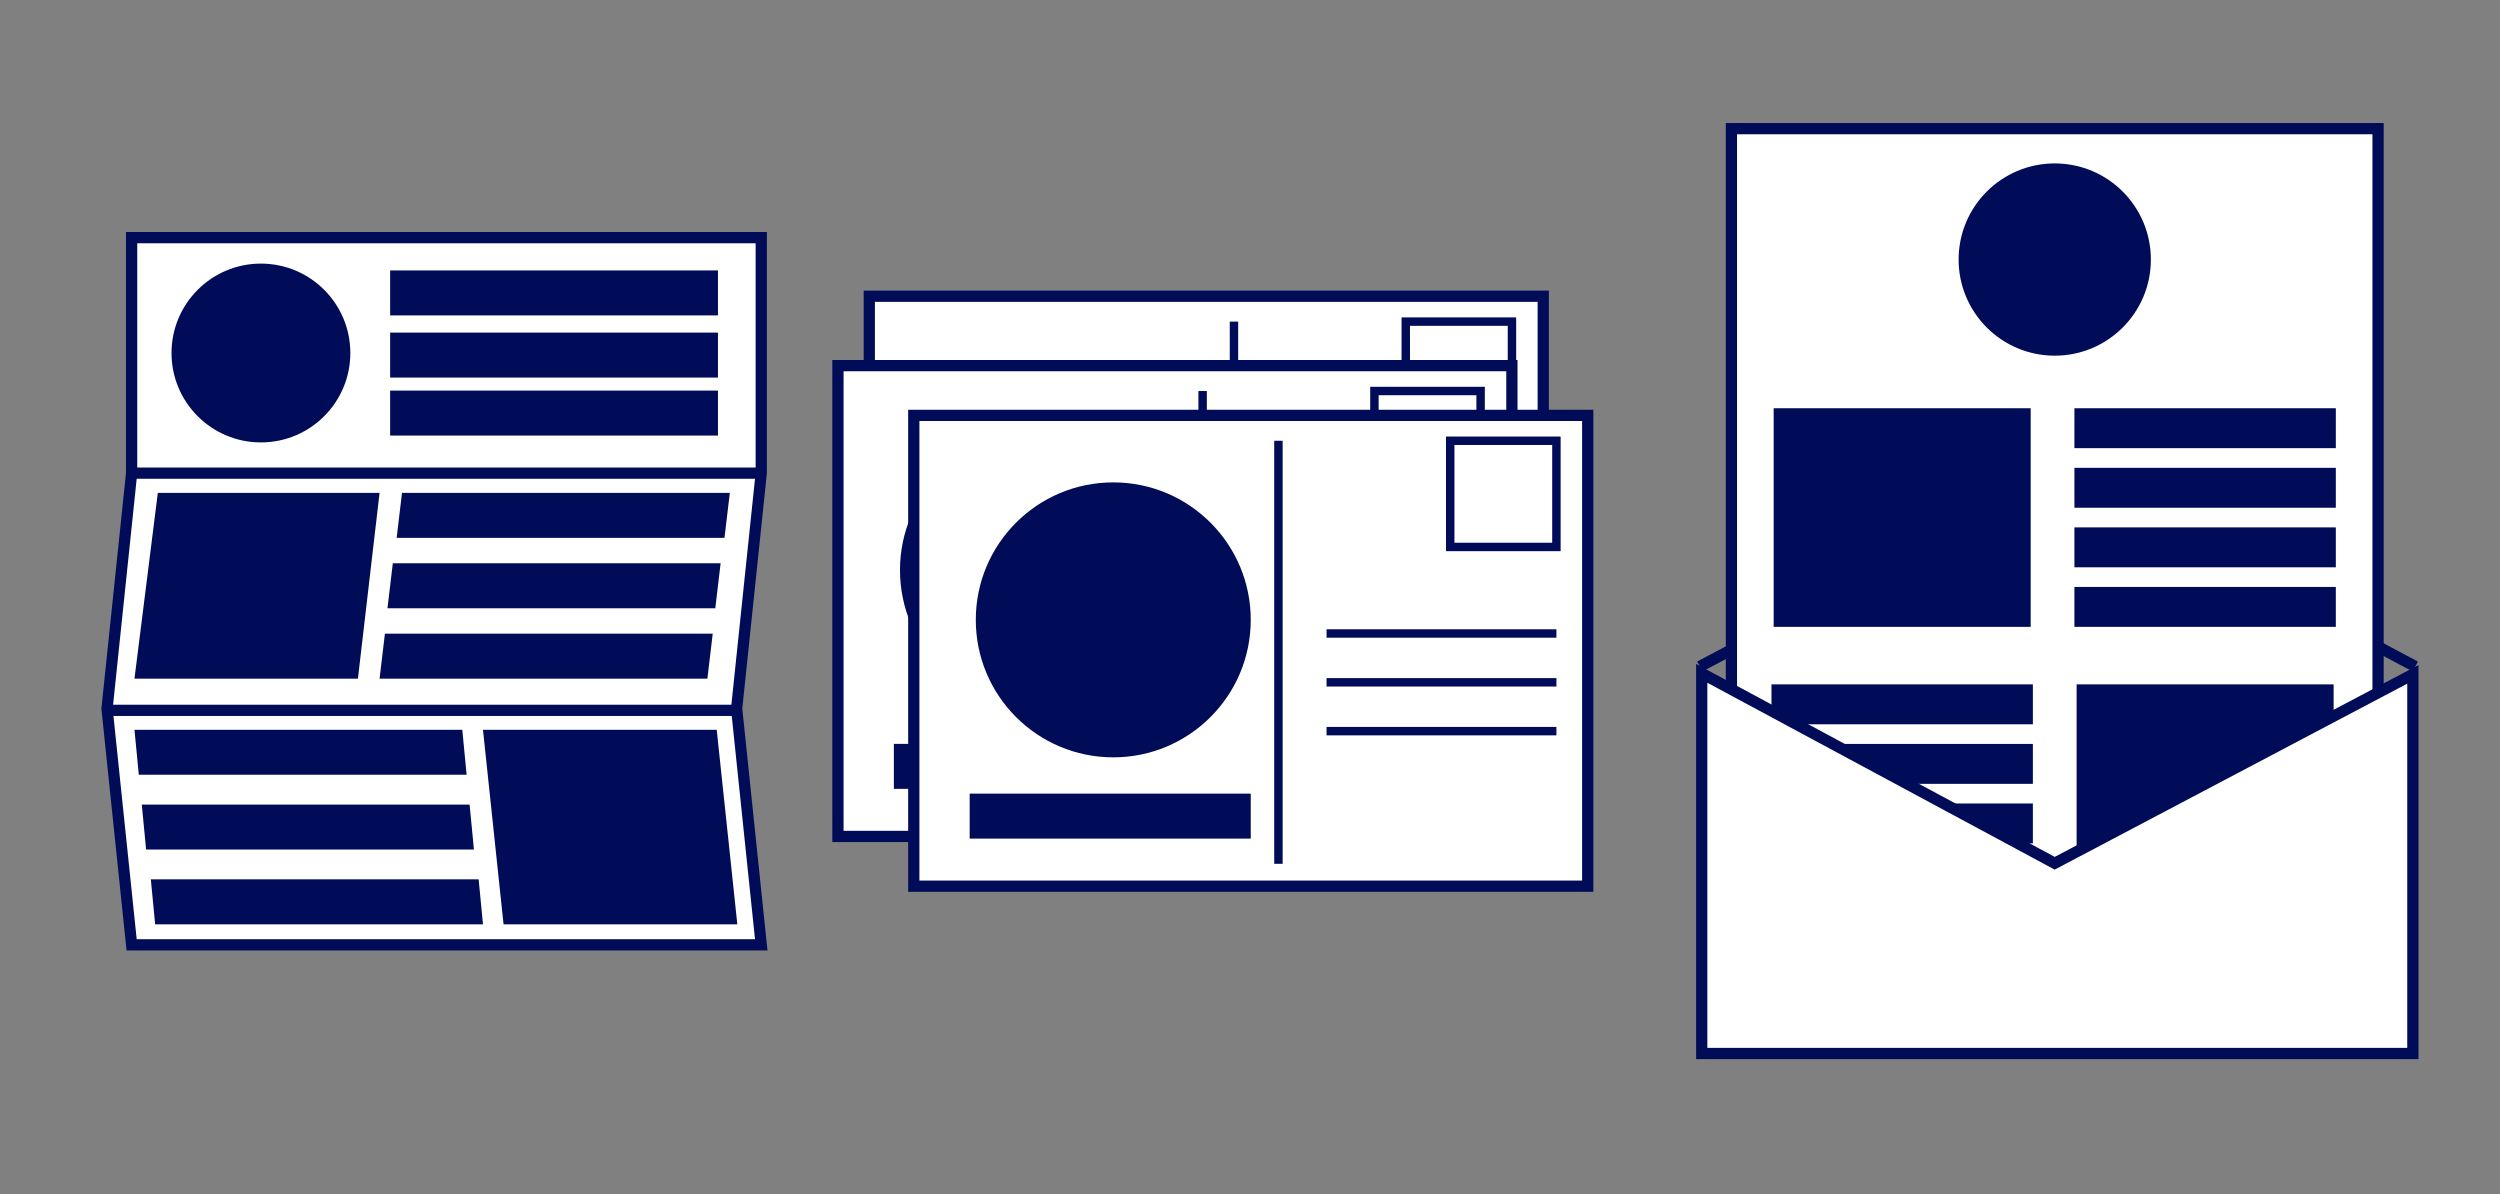 <svg id="Layer_1" data-name="Layer 1" xmlns="http://www.w3.org/2000/svg" viewBox="0 0 889.43 424.95"><rect x="0" y="0" width="889.43" height="424.95" fill="#808080" stroke="none"/><defs><style>.cls-1{fill:#fff;}.cls-1,.cls-3,.cls-4{stroke:#000c58;stroke-miterlimit:10;}.cls-1,.cls-4{stroke-width:4px;}.cls-2{fill:#000c58;}.cls-3,.cls-4{fill:none;}.cls-3{stroke-width:3px;}</style></defs><title>Direct Mail</title><rect class="cls-1" x="309.27" y="105.39" width="239.77" height="167.5"/><circle class="cls-2" cx="380.25" cy="178.14" r="48.91"/><rect class="cls-2" x="329.16" y="239.97" width="100" height="16"/><line class="cls-3" x1="439.01" y1="114.42" x2="439.01" y2="264.93"/><rect class="cls-3" x="500.13" y="114.42" width="37.78" height="37.78"/><line class="cls-3" x1="456.13" y1="182.99" x2="537.91" y2="182.99"/><line class="cls-3" x1="456.13" y1="200.36" x2="537.91" y2="200.36"/><line class="cls-3" x1="456.13" y1="217.73" x2="537.91" y2="217.73"/><rect class="cls-1" x="298.12" y="130.08" width="239.77" height="167.5"/><circle class="cls-2" cx="369.1" cy="202.83" r="48.91"/><rect class="cls-2" x="318.01" y="264.65" width="100" height="16"/><line class="cls-3" x1="427.86" y1="139.11" x2="427.86" y2="289.62"/><rect class="cls-3" x="488.98" y="139.11" width="37.78" height="37.78"/><line class="cls-3" x1="444.98" y1="207.68" x2="526.76" y2="207.68"/><line class="cls-3" x1="444.98" y1="225.05" x2="526.76" y2="225.05"/><line class="cls-3" x1="444.98" y1="242.42" x2="526.76" y2="242.42"/><rect class="cls-1" x="325.1" y="147.78" width="239.77" height="167.5"/><circle class="cls-2" cx="396.07" cy="220.53" r="48.91"/><rect class="cls-2" x="344.98" y="282.35" width="100" height="16"/><line class="cls-3" x1="454.83" y1="156.81" x2="454.83" y2="307.32"/><rect class="cls-3" x="515.95" y="156.81" width="37.78" height="37.78"/><line class="cls-3" x1="471.95" y1="225.38" x2="553.73" y2="225.38"/><line class="cls-3" x1="471.95" y1="242.75" x2="553.73" y2="242.75"/><line class="cls-3" x1="471.95" y1="260.12" x2="553.73" y2="260.12"/><polyline class="cls-4" points="604.75 237.12 732.02 169.56 859.29 237.12"/><rect class="cls-1" x="615.99" y="45.77" width="230.06" height="297.72"/><circle class="cls-2" cx="731.02" cy="92.34" r="34.2"/><rect class="cls-2" x="631.02" y="145.24" width="91.44" height="77.78"/><rect class="cls-2" x="738.02" y="145.24" width="93" height="14.2"/><rect class="cls-2" x="738.02" y="166.44" width="93" height="14.2"/><rect class="cls-2" x="738.02" y="187.63" width="93" height="14.2"/><rect class="cls-2" x="738.02" y="208.82" width="93" height="14.2"/><rect class="cls-2" x="738.8" y="243.48" width="91.44" height="77.78"/><rect class="cls-2" x="630.24" y="243.48" width="93" height="14.2"/><rect class="cls-2" x="630.24" y="264.67" width="93" height="14.2"/><rect class="cls-2" x="630.24" y="285.86" width="93" height="14.2"/><rect class="cls-2" x="630.24" y="307.06" width="93" height="14.2"/><polygon class="cls-1" points="858.43 239.91 858.43 374.8 605.43 374.8 605.43 239.56 731.01 307.12 858.43 239.91"/><polygon class="cls-1" points="46.83 168.33 46.83 84.54 270.83 84.54 270.83 168.33 262.07 252.11 270.83 336.14 46.83 336.14 38.08 252.11 46.83 168.33"/><line class="cls-4" x1="46.83" y1="168.33" x2="270.83" y2="168.33"/><line class="cls-4" x1="38.07" y1="252.72" x2="262.07" y2="252.72"/><circle class="cls-2" cx="92.83" cy="125.59" r="31.81"/><rect class="cls-2" x="138.8" y="96.21" width="116.63" height="16"/><rect class="cls-2" x="138.8" y="118.33" width="116.63" height="16"/><rect class="cls-2" x="138.8" y="138.96" width="116.63" height="16"/><polygon class="cls-2" points="166.01 275.64 49.38 275.64 47.84 259.64 164.47 259.64 166.01 275.64"/><polygon class="cls-2" points="168.61 302.25 51.98 302.25 50.44 286.25 167.07 286.25 168.61 302.25"/><polygon class="cls-2" points="262.32 328.85 179.15 328.85 171.83 259.64 254.99 259.64 262.32 328.85"/><polygon class="cls-2" points="171.83 328.85 55.2 328.85 53.66 312.85 170.29 312.85 171.83 328.85"/><polygon class="cls-2" points="257.75 191.35 141.12 191.35 143.02 175.35 259.65 175.35 257.75 191.35"/><polygon class="cls-2" points="254.48 216.4 137.85 216.4 139.75 200.4 256.38 200.4 254.48 216.4"/><polygon class="cls-2" points="127.34 241.44 47.84 241.44 56.15 175.35 135.04 175.35 127.34 241.44"/><polygon class="cls-2" points="251.67 241.44 135.04 241.44 136.94 225.44 253.57 225.44 251.67 241.44"/></svg>